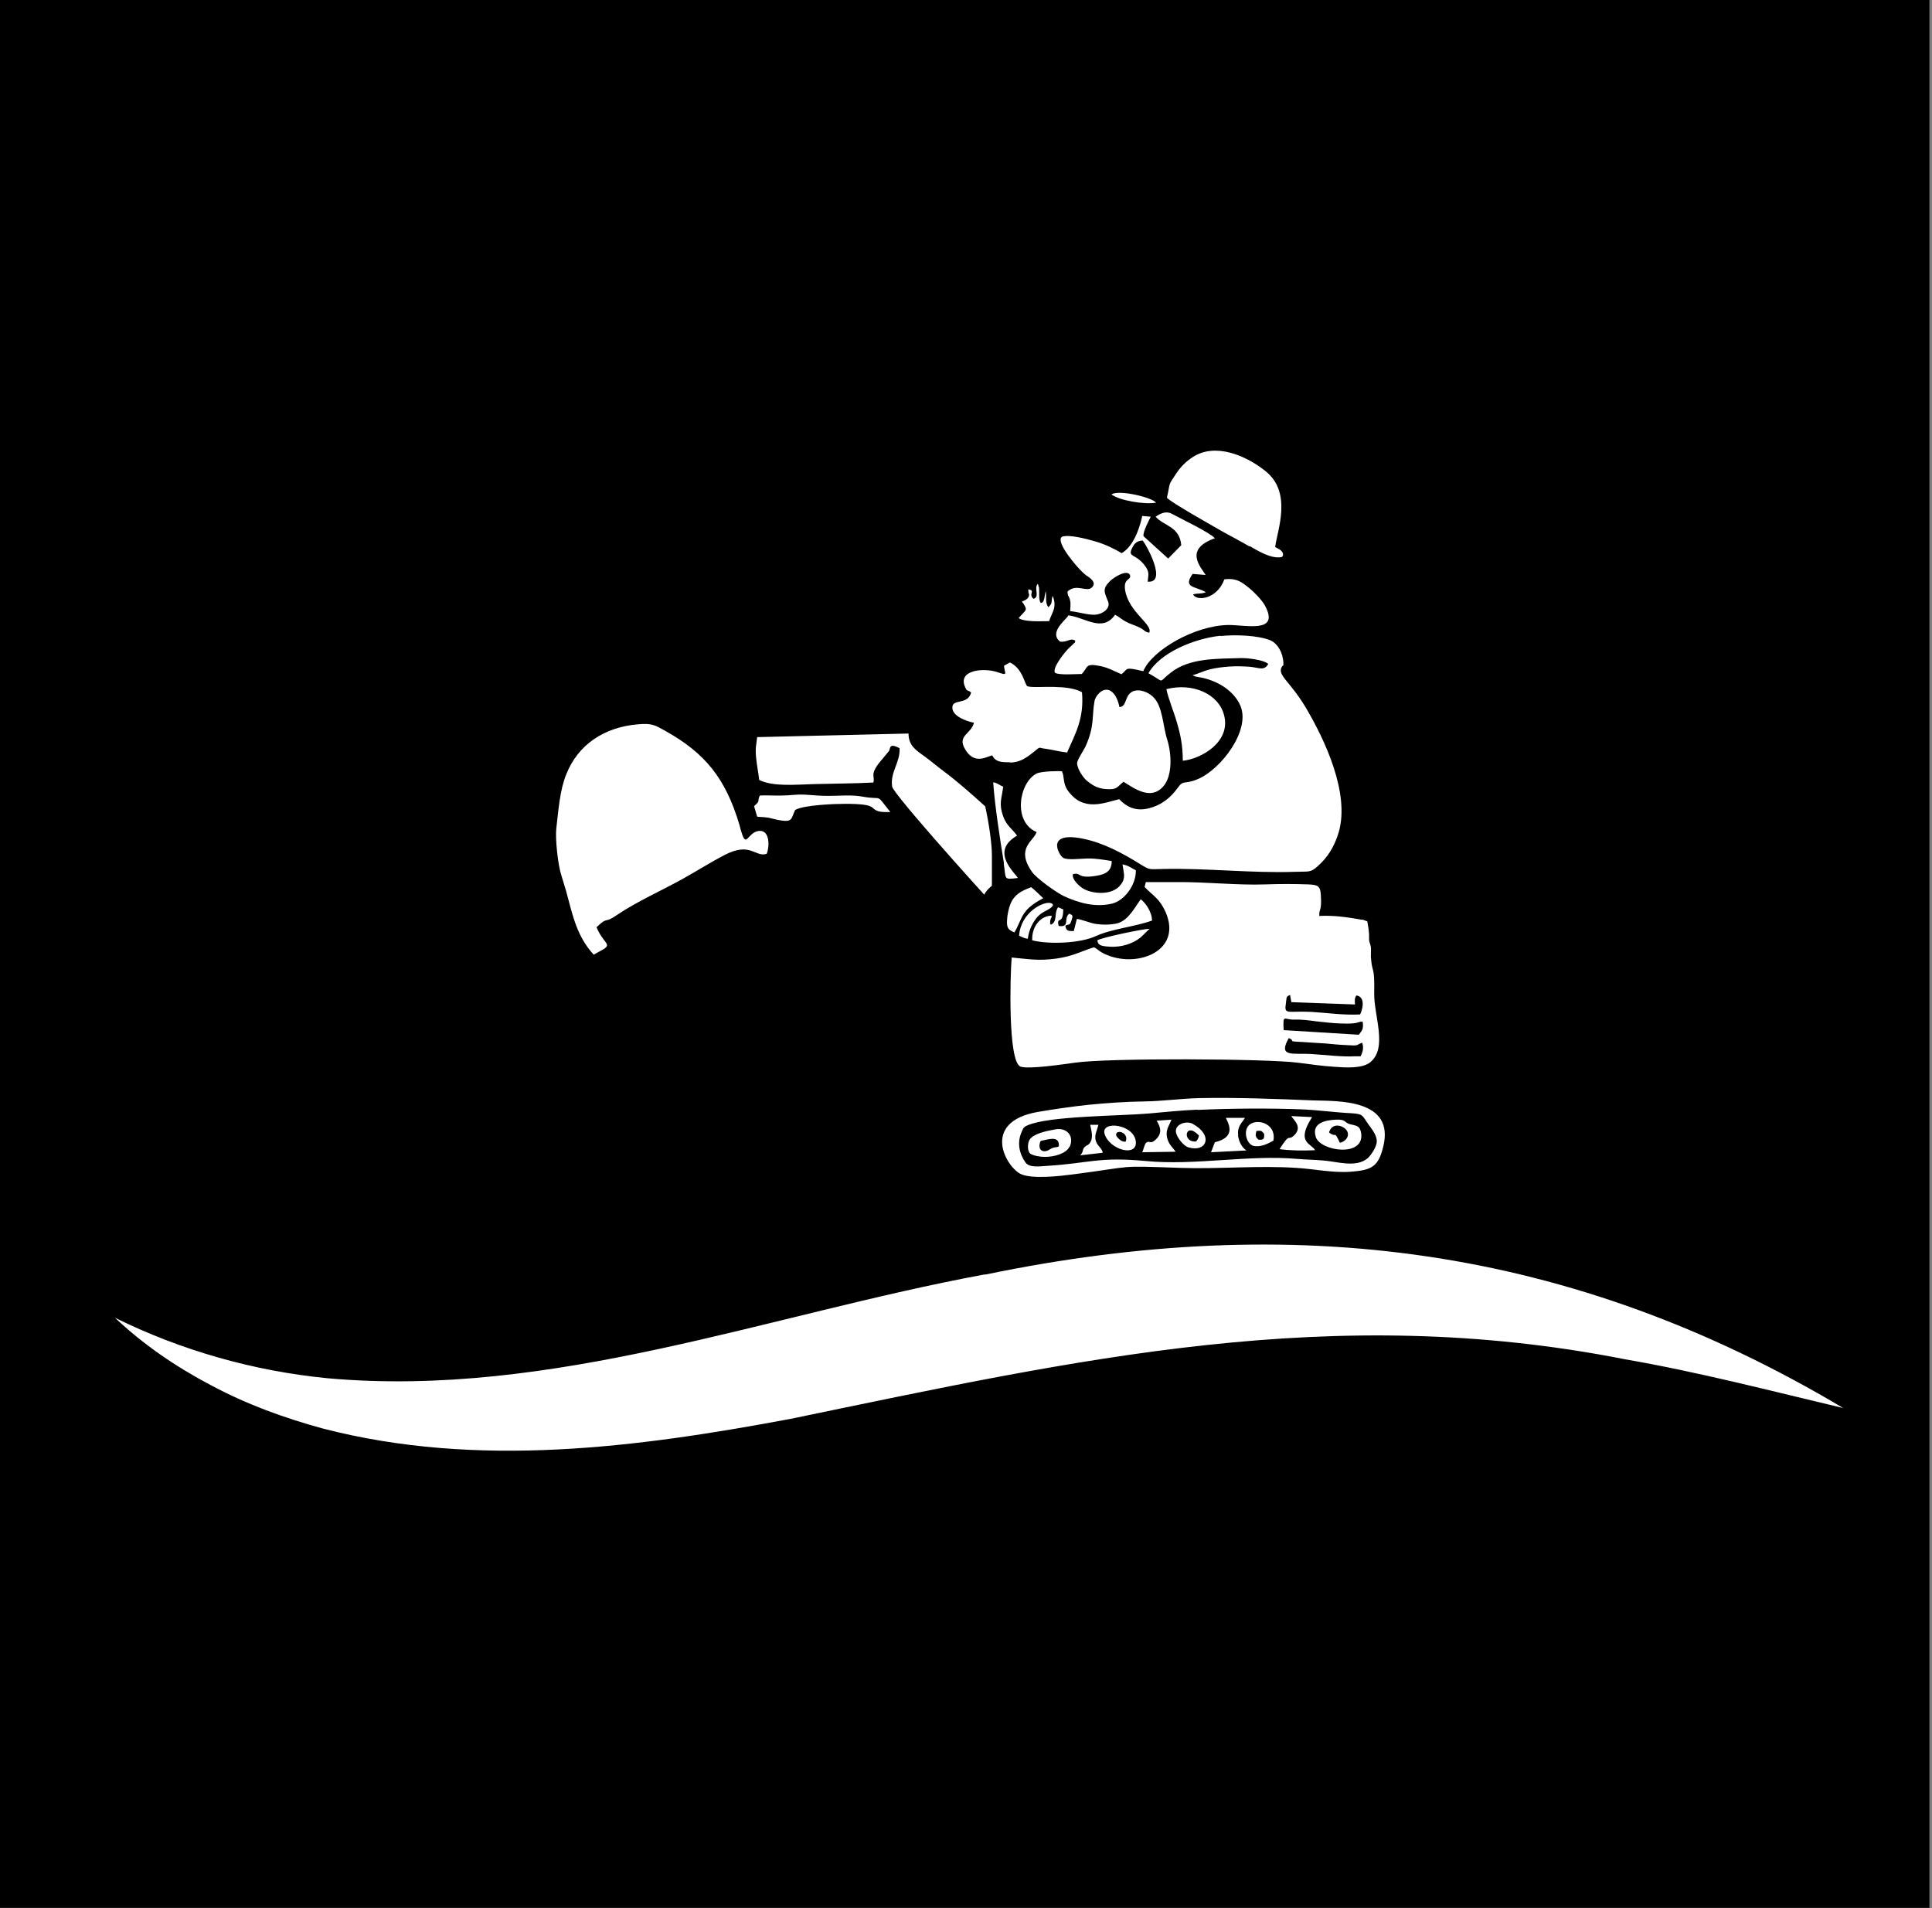 <?xml version="1.0" encoding="UTF-8"?>
<svg xmlns="http://www.w3.org/2000/svg" version="1.1" viewBox="0 0 753 743.7">
  <rect x="0" y="0" width="753" height="743.7" fill="#808080" stroke="none"/>
  <defs>
    <style>
      .cls-1 {
        fill: #fff;
      }
    </style>
  </defs>
  <!-- Generator: Adobe Illustrator 28.7.1, SVG Export Plug-In . SVG Version: 1.2.0 Build 142)  -->
  <g>
    <g id="Ebene_2">
      <g>
        <rect width="752" height="743.6"/>
        <g>
          <path d="M212.6,337.3c.3,3,1.5,7,1.3,9.6l2.5,6.2c2.9,2.7,5.4,16.2,10.7,22.1,3.5,4,3.5,5.3,8.4,2.2,3.5-2.1,6.3-3.5,9.5-5.8-1.2-2.2-2.7-3.5-3.9-5.4-.4-.7-.8-1.5-1.2-2.5,1.1-1.4,4.8-3.5,9-5.8,5.6-3,12-6.2,14.6-8,6.9-4.9,16.7-9.5,24.7-13.2,2.8,1.3,2,1.9,5.7,2.3,6.2.7,11.6-5.6,11-13.8,3.8-.1,5.7,2.3,8.7,2,9.8-1.2,27.5-.5,28.7-.7.6-1.2.2-1.2.6-2.6,2.1-.3,5.6,0,7.7.3,4.7.4,3.3-.5,6.6,3.2,3.6,4,7.1,7.6,10.6,11.6,4.4,4.9,8.7,10,12.9,15-1.6,3.5-2.8,8.6,2.3,13.9,3.5,3.6,3.4-1,3.9,12.7,0,2.5,1.2,15.3-.8,16.1l.2,7c3.7,1.2,0,11.3,2.6,16.5,1.8,3.5,8.5,4.5,13.4,3.5,2.5-.5,4.6-1.4,7-1.8l15.8-1.8c1.7-.1,5.6-.6,7.2-.3l.6.2c.5,1.4.1,2.7-.2,4.1-1.5.7-4,.7-5.7.9-1.8.1-3.6.2-5.4.3-3.9.2-7.7.4-11.6.9-9.5,1.3-19.7,5.9-22.2,14.4-2,6.9,1.2,14.1,4.7,19.3,2.7,4,5.9,3.5,7.7,4.2h7.8c1.5-.5,14.7-2.1,17.6-2.5,5.9-.9,12.2-1.7,18.4-1.8,9.9-.2,20,.9,29.9.4,4-.2,5.6-.1,9.5.1,6.5.4,13.1-1,19.5,0,7,1,6.5,3,18.2,1.7,2.9-.3,5.7-.8,8.7-1.2,4.1-.6,4.9-.8,7.2-3.1,3.8-3.7,5.1-6.9,7.7-12.5v-4.2c-.8-1.7-.7-3.5-1.8-5.6-3.1-6-11-10.9-18.1-10.5-2.4.1-4.4-.6-6.8-.7-4.7-.1-9.4-.2-14.2-.2l.8-4.3c13-2,36.7,16.6,37.5-12.8.3-11,.6-4.3-1.1-13.5-.8-4.2-1-8.7-1.3-13.1-.3-4.6-.5-9.1-1.1-13.6-.5-3.2-2.7-9.5-2.5-11.7-4.1-.3-8.8-.7-12.6-2,0-7.9.4-7.3-3.9-11.4,14.8-13.7,12.7-25.2,6.1-41.8-3.3-8.3-15.4-29.4-21.6-36.9,2-1,3.5-1.5,4.3-3.4,2.6-6.2-8-9.3-9-13.1-1-3.6-5.1-22.3-4.8-25,4.6,0,7.5,2.8,11.1,0,.6-3.1-2.2-6.7-2.3-8.3-.2-2.3,13.2-20.1-13.2-35.5l-11.5-5.3c-1.3-.4-2.9-.5-4-.9h-5.3c-1.8.9-5.5,1.5-7.9,2.5-6.9,3-12.1,8.7-15.1,15.8-5.1-1.5-6.6-2-12.5-1.3-2.6.3-10.2.8-11.7,2.2.5,1.7,5.7,4.5,7.6,5.6,1.3.8,2.9,1.5,4.5,2.3,1.4.6,3.4,1.2,4.5,1.9-.5,3.4-1.9,7.2-3.8,9-2,0-5-2.4-6.9-3.5-11.7-6.4-31.8-9.9-25.5,2.1,1.5,3,7.3,9,9.6,11.1,1.9,1.7,3.8,3,5.6,4.7,0,0-.2.1-.3.2l-1,.4c-.3,0-1.1.2-1.4.2-4.6.6-3.6,1.4-5.9,2.5-1.4-1.3-4.9-3.1-6.8-4.2-2.9-1.7-4.3-3.6-7.5-1.4l1.4,5.4c-3.5,1.1-1.6,1.9-1.4,3.5-4.4,4-1.9,3.9-.6,7-2.3,2.5-5,1.9-5.2,6.3,5.3,2.7,6.4,2.4,13.3,3.1-.4,2.4-2.6,4.8,4.6,7.1l-2.6,3.7c-3.7-1.1-6.6-5.9-11.4-4-3.1,1.3-2.2,2.5-3.8,4.2-1.4,1.4-3.9.1-5.9-.4-6.3-1.5-16-1.7-15.6,6.8,0,1.9,1.8,3.7,2.7,5.6,0,0-.2.2-.2.2,0,0-.2.2-.2.2,0,0-.2.1-.2.2-2.1,1.8-4.8,3.2-4.5,6.8.4,4.1,3.6,5,5.3,7.3-2.2,4.8-2.4,6.7.8,11.2,2.2,3,4,5.3,9,6.1.6,1.7,1.2,4,1.9,6.7-4.3-3.8-8.5-7.6-13.2-12.2-13.3-13-6.2-8.7-8-15.1-5.9-1.7-39.4-.8-47.5-.4-3.6.2-22.7.7-24,3.4-1.9,3.7,1.8,19.7-.3,23.7,0,0-.2-.2-.3-.2,0,0-.2-.1-.2-.2,0,0-.2-.2-.2-.2,0,0-.1-.2-.2-.3-.1-.2-.6-1-.7-1.2-5.6-10.3-13-19-23-25.1-4.1-2.5-10-4.3-16.3-4.1-7.5.1-13.1,1.1-18.7,5.3-5.8,4.3-9.9,7.1-12.4,12.8-1.2,2.6-2.3,4.7-3.4,7.7-1.8,4.7-3.1,11.6-2.7,16.9.5,6.1.3,12,.9,18.1ZM393.9,352.4c1.5-3.7,4.1-5.2,8.1-6.6,1,.6,3.7,3.3,4.7,4.3-9.1,4.7-8,8.1-11.3,13.4-2.3-1-3-1.7-2.8-4.8.1-2.1.6-4.4,1.3-6.2ZM412.7,360.8c4.8.7,1.8-3.2,4.2-4.8,1.3.7,1.4.6.8,2.7-.7,2.1-.8,1.2-2.4,2,.4,2.1,1,2.2,3.3,2.1l1.2-4.7c1.1-.1,5.2,1.6,7.3,1.9,2.6.4,5.8.5,8.4-.2,4.4-1.1,6.9-6.3,9.2-9.4,1.9,1.4,4.3,5.1,4.4,8.3-6.7,2.3-15.8,3.1-22,6.1-5.8,2.7-18.1,3.3-24.7,1.6-.2-5.6,3.4-9.7,7.6-9.6,0,1.4-.2.6-.5,1.7,0,.4-.1.4-.1.9,0,1-.2.2.3.9,2.7-1.2,1-4.3,2.8-6.8l2.1.9c-.1,6.4-2.7,2.1-1.8,6.3ZM448,362c-.7.5-2.3,2.4-3.7,3.5-3.1,2.5-7.5,3.7-11.7,3.5-3.8-.2-4.8-.6-5.1-2.5,1.6-1.1,17.9-4.6,20.4-4.5ZM407.8,354.8c-1.6.7-2.6,1.4-3.5,2.5-1.7,1.9-3.3,4.9-3.7,8.5-1.5-.2-2.3-.7-3.4-1.2.6-9.1,9.6-13.6,12.4-12.7,2.2.7-.5,2.3-1.8,2.9ZM512,428.9c9.2.3,31.8-.7,27.1,18.1-1.9,7.7-4.4,9.1-12.8,9.7-6.9.5-14.1-1.1-21-1.5-15-1-30.1.5-45.1,0-25.7-.9-17.1-.7-41.8,2.5-5.3.7-15.8,1.9-20.3,0-5.8-2.4-16.2-20.3,6.3-24.3,6.5-1.1,13.3-2.1,19.9-2.8,7.1-.7,14.3-1.2,21.5-1.3,7.3-.1,14.1-1.1,21.5-1.3,14.5-.3,30.1.3,44.6.9ZM531,358.4l1.9.7c.5,2.8.8,4.6.7,6.8,0,1.5.5,1.9.7,3.2.1,1.2,0,2.6,0,3.9.5,6.8,1.5,3.1,1.3,13.9-.2,8.9,5.3,21.3-1.4,27-3.1,2.7-9.8,2.2-14,1.9-4.9-.3-9.6-1-14.3-1.6-12.3-1.6-74.4-1.9-87,0-3.7.5-18.2,2.7-21.2,1.5-4.9-2-4-35.5-3.4-42.5,6.8.6,10.2,1.4,17.5.4,6.4-.9,9.5-2.8,14.6-4.4,1,.5,1.7,1.2,2.8,1.9,12.1,7,32.1.4,25.1-15.6-2.3-5.2-4.8-6.3-7.8-9.4,0,0-.2,0-.2-.2,0-.1-.1-.2-.2-.2l.5-1.9h12c11.4-.1,23.8,1.3,34.6.9,5.9-.2,10.9-.2,16.7,0,3.5.2,4.7.4,4.9,4.1.4,6.9-.7,4.8-.6,8.2,5.7-.3,11.1.5,16.7,1.5ZM499.6,255.5c.1.5.4,1.9.4,2.4,0,2.1,0,.7-.6,1.8-2,3.3,3,5.3,9.4,16,7.5,12.6,17.1,33.3,12.8,48.4-1.7,6.1-4.7,10.2-8.2,13.3-2.9,2.6-3.2,2-8.7,2.2-17.1.5-34.5-1.5-51.8-1.1-5.5.1-4.8.5-8.9-2-6.6-4-14.1-8.1-22.1-9.8-14.7-3-9.5,6.2-7.8,7.4,1.6,1.2,7.3.3,9.7.3,3.6,0,6,.6,9.3,1,0,3.8-2.3,5.1-5.7,5.7-8,1.4-5.9-1.4-9.4-.6-.5,1.9,2.3,4.6,3.9,5.6,3.2,2,11.4,3.1,14.8-1.6,1.9-2.6,1-4.6.6-7.8,2.8.7,3.3,1.4,5.2,2.3.1,6-4.6,11.9-9.3,13-6.8,1.6-13.1-.4-18.5-2.8-2.8-1.3-10.9-7.1-12.7-9.6-6.5-9.3.8-12,1.8-15.5-9.3-4-6.7-19.3,0-22.8,2.1-1.1,9.1-1,9.9-.9,1.1,1.9.3,4.6,2.2,7.4,6.1,8.9,14.6,4.8,20.1,3.5,2.4,2.5,5.9,4.9,11.3,3.6,5.4-1.3,8.8-4.3,11.5-8,2.5-3.4,2.6-1.1,8-3.5,8.9-3.9,20.4-18.8,16.5-28.4-1.4-3.5-4.6-6.4-7.4-8.1-2.5-1.5-5.5-2.6-8.4-3.1-.5,0-1.2-.2-1.7-.3l-1.2-.5c2.1-.6,4.3-1.7,6.7-2.3,2.4-.6,5-.9,7.5-1.1,2.8-.2,5.6-.1,8.3.1,3.6.3,5.3,1.6,7-1.1-1.6-1.6-7.9-2.4-11-2.3-9,.4-19.6,0-26.9,5.6-5.5,4.3-1.9,4-8.8.3,4.6-8.2,17.9-13.5,28-14.6,5.6-.6,14.5-.3,19.4,1.7,2.2.9,3.9,3.4,4.6,6.1ZM455,288.2c1.7,5.7,2,14.2-1.5,18.3-4.9,5.6-11.4.8-15.5-1.8-2.5,1.9-2.3,3.2-7.4,2.8-3.2-.3-5.3-1.9-7-3.3-1.1-.9-3.5-4.2-3.7-6.6,0-1.3,2.5-4.8,3.3-6.7,3.6-8,2.4-11.7,3.5-17.7.3-1.8,3-5.3,5.9-4.1,3,1.3,3.7,6.4,3.8,6.5,2.9-.1,1.9-4.4,5-6,2.8-1.4,6.4.3,8.1,1.9,3.9,3.6,3.8,10.8,5.6,16.7ZM454.6,268.6c10.2-2.6,20.4,1.8,22.5,10.2,2.7,10.5-9.1,17-16,17.7,0-5.5-.9-9.9-2.3-14.9-1.2-4-3.3-9.1-4.1-13ZM458.4,184.4c1.8-2.7,3.7-4.6,6.4-6.4,8.9-5.7,20.8-.6,28.4,5.4,10.6,8.5,4.6,23.2,3.8,29.6.7.4,1.7.8,2.2,1.3,1.7,1.6.4,2.6.4,2.6-4.2.9-9.7-2.6-12.6-4.3-3.8-2.2-7.3-4-11-6.1-3.6-2.1-19.2-10.8-21.2-12.9,1.5-6.4.2-4.3,3.6-9.4ZM433.2,192.6c2.7-1.9,15.4,1.1,17.4,3.2-4.4.8-14.6-.9-17.4-3.2ZM416,239.8c6.7.6,13.6,7,18.6-.2,2.3,1.2,2.9,2.4,6.7,3.8,5.6,2,4,2.7,6.6,3.2,1.6-3.2-8.1-8-9.4-16.7-.7-4.8,2.6-3.6,1.9-5.8-1.2-2.3-6.2.9-7.7,2.3-3.1,3.1-2.4,4.2-.8,8.1,1,2.7-2.2,4.9-5.1,5.1-3,.1-6.5-1.1-9.7-1.4,0-1.3.3-2.6,0-4-.4-2.1-1.1-1.7-1-3.7,3.5-3.1,7.2.3,9.3-1.4,2.7-2.2-1.6-4.5-2-4.8-.6-.5-1-.8-1.5-1.3-1.5-1.3-10.8-11.7-8-13.8,2.8-1,9.8.9,12.9,1.8,3.9,1.1,7.5,2.9,10.4,4.6,4-2.4,6.6-8.1,8-14.5l3.3.3c-.3.7-3.2,5.9-2.8,7.6l9.6,8.7,5.1-5.2c-.7-7.4-6.7-7.4-10-11.1,2.2-1.5,4.3-2.3,6.4-1.1,3.9,2.1,14.8,7.3,16.7,9.5-12.2,4.3-5.5,11.2-3.6,14.3l-5.1-.4c-3.8,5.5.9,4.7,5.2,7.1-1.7.8-3.4.3-5,.9,1.3,2.7,9.3,2,12.2-5.9,5-.6,7,1.3,9.8,3.5,1.7,1.4,4.8,4.5,6,6.7,5.9,10.9-7.1,7.6-14.1,7.6-13.2.1-30,9.9-33.3,18-7.7-1.8-5.8-.9-8.5,1.2-2.9-1.2-4.9-2.5-8.3-3.2-6-1.2-4.6.4-7.2,3.1-2.5,0-8.4.5-10.3-.4-1.6-1.5,3.6-8.1,5.5-9.9.6-.5.8-.7,1.4-1.3.9-1,.6-.1.9-1.4-2-1.2-3,.7-5.9.4-4.3-3.3,1.4-7.9,3.2-10.1ZM397,240.8c2.9-3.3,3.6-2.9,1.9-5.6-.6-.9,0,.2-.6-.9,1.1-.2,2.2-.8,2.6-1.8.5-1.2,0-.7-.1-2.5,0,0,0-.1,0-.2s0-.2,0-.2c3,.5-.2,1.9,2,3.7,2.6-.8,0-3.9,1.6-5.8.4.6.1,0,.4,1,.1.4.1.7.2,1.1.1,1.5-.1,4,.6,5.3,1.8,0,1.4-3,2-4.6.3,2.6-.3,4.5,1,6.3,1.9-2,.8-1.9,1.7-4.5,1.8,4.6-.3,6.3-1.4,9.8-3.2,0-9.5.3-11.9-1.2ZM376.3,292.1c-3.3-5.5,2.3-6,3.4-10.4-3.5-.7-8.1-2.5-8.4-5.6-.4-4.2,6-1,7.3-6.2-1.5-1.2-1.5-.3-2.3-2-3-6.7,7-7.7,12.3-6,4.5,1.5,3.2.9,2.8-2.4l2.3-1.3c5.2,2.4,5.8,9,6.9,9.3l1.1.2c3.3.4,14.6-1,20.1,2.1.9,10.1-2.5,16.1-5.8,23.5-2.9-.3-5.5-1.1-8.7-1.5-2.5-.3-1.6-.9-3.6.7-3.3,2.6-5.9,4.7-9.9,4.7-3.7,0-5.6-.1-7-2.7-2.1.5-6.9,3.8-10.5-2.3ZM387,304.8c2.1.4,2.3,1.1,3.9,1.7-.7,4.9-1.9,6.5,0,11.6,1.3,3.7,3.8,5.2,5.4,7.5l-.8.5c0,0-.2.1-.3.2-9,6.1.6,14.1,1.4,15.8-5.7.8-4.5.7-5.5-5.7-1.4-9.3-3.6-22.7-4.2-31.7ZM295.1,287.2l59-1.4c0,4.7,3,6.5,6.1,8.8,2.7,2,5.4,4.2,8,6.2,4.8,3.6,10.3,8.4,15.8,13.4,1.5,7,2.6,14.6,2.5,19.2v11.7c-1.1,1.1-2.1,1.9-2.9,3.5-3.6-4-7.5-8.3-11.4-12.7-11-12.4-21.8-24.9-24.1-28.6,0,0,0,0,0,0-.1-.2-.2-.4-.3-.6,0-.2-.1-.3-.1-.4-.8-5.4,3.3-9.5,2.9-14.8-4-2.1-3.5,0-4.1,1.1l-3.9,4.7c-3.6,4.7-1.5,5.1-2.2,7.6-7.6.4-15.3.4-22.9.6-7.5.2-16,1.1-21.6-1.6-.4-2.9-1-5.7-1.2-8.7-.4-3.9.2-5.1.4-8.1ZM296.1,310c2.7-.2,6.9.3,13.5-.3,4.6-.4,7,.5,13.3.4,4.6,0,9.1-.4,13.3.3,8.4,1.5,4.7-1.6,10.8,6-1.6,0-3.2,0-4.6-.3-3.4-1-.2-2.8-12.9-2.9-3.9,0-16.3.4-19.6,2.4-1.7,3.7-.9,4.9-6.6,3.9-1.4-.2-2.8-.7-4.2-1-1.3-.3-2.9-.2-4.1-.4l-1.2-4.1c2.8-2.3,1.1-1.7,2.2-4.1ZM216.9,323.2c.9-7.7,1.4-15.1,3.9-21.3,4.6-11.5,14.8-18.4,28-19.5,5.3-.4,6.7.4,10.3,2.4,15.9,8.8,23.8,18.7,29.2,36.8.3,1.2.6,2.4,1,3.5,1.7,5.3,2.3-.4,6.3-1.1,4.8-.8,4.4,6.5,3.3,8.9-4.6,1.4-6.2-4.8-16.3.4-5.4,2.8-11.3,6.5-16.5,9.4-8.1,4.5-17.8,8.8-25.5,14-5.3,3.6-3.3.2-8,4.8,2.6,6.1,5.8,6.3,3,8.4l-4.1,2.3c-6.5-7-8.1-14.9-10.6-24.2-.6-2.3-1.2-4.5-2-6.6-1.4-4.1-2.4-14.3-2-18.1ZM412.8,446.7c-.9.4-1.2.2-2.4.6-.9.3-1.4.9-2.1,1.1-2,.7-3.5-.4-3-2.6.3-1.6.4-1.2,1.8-1.5,3.1-.7,6-1.3,5.8,2.4ZM530.9,406.4c.6,1.9.2,3.5-.6,5.2h-2.3c-4.9.5-12.1-.4-17.1-.7-7-.5-12.9,1.4-8.6-6.2,2.5,1.1-.1,1.2,3,1.4l11.3.7c2.4.2,4.9.4,7.4.6,6.3.3,4.1,0,6.9-.9ZM531,398.2c.4,2.9-.2,3.4-1.5,5.1l-29.3-1.8c-.3-6.5,0-4,4-4.1,3.1,0,5.8.3,8.9.7,3,.3,6.1.7,9.1.8,7.7.3,6.5-.7,8.7-.7ZM467.3,442.6c-.4,1.3-.5,1.4-1.1,2.3-5.7.5-4.3-8.1,1.1-2.3ZM447.7,434c-11.5,1-38.7.9-47.2,4.6-1.6.7-1.7,1.1-2.4,2.8-1.7,3.9-.9,8.2,1.6,11.7,1.5,2.1,5.4,1.5,8.5,1.3,16.3-1,19.9-3.6,38.2-1.9,19.2,1.9,40.1-2.5,59.3-.8,3.5.3,6.5.3,9.9.6,5.6.4,12.9,3,17.5-.9,1.1-1,3.6-4.4,3.5-6.7,0-2.5-2.4-5.2-3.5-6.8-2.2-3.1-1.7-3.7-6.3-4-6.4-.3-12.5-1.2-19.1-1.5-12.9-.5-28-.4-40.9.2-6.4.3-12.6.9-19,1.5ZM416.8,447c-1.3,2.6-5.9,4-9.9,3.9-1.5,0-4.4-.5-5.4-1.3-1.1-.9-1.1-4-.2-5.4,1.4-2.3,6.5-3.4,9.9-4,4.7-.9,7.6,2.7,5.7,6.8ZM421,450.2c1.6-1.6.5-2.4,2.2-3.6.8-.5.6,0,1.4-1,1.7-1.9.8-4.8.3-7.2h3.2c-.5,2.1-1.7,3.9-1,6.2.7,2.2,2.3,2.7,2.7,4.6l-8.8,1ZM430.5,441.8c-1.5-5.3,11.7-3.8,12.2,3.2.4,6-10.4,3-12.2-3.2ZM445.2,449.1c.4-.9.8-3.2,1.5-3.7,1.5-1.2,1.6.8,3.6-1.1,2.6-2.4,2.3-4.6.5-7.5l5.9-.4c-.8,2.3-2.3,3.8-1.8,6.8.5,3,2.3,4.1,3.4,5.8l-13,.2ZM520.7,436.4c4.1-.2,3.1,1.2,5.6,1.8,2.4.6,3.7.5,4.2,3.4,1.5,9.6-15.9,7.2-17.7,1.5-1.6-5.2,3.5-6.4,7.9-6.6ZM504.6,442.4c3.4-3.3-.5-6-1.2-7.4l8.1.4c-6.7,10.2-.1,10.2,1.2,13-4.8.2-9.3.1-13.9-.4,4.4-7,3.1-2.9,5.8-5.5ZM486.1,439.5c2.1-4.2,11.6-2.3,10.2,5.1-1.9,1-4.9,2.7-7.8,2-2.1-.5-3.8-4.4-2.4-7.1ZM473.5,445.2c8.9-2.1,4.9-7.8,4.3-9.4h7.4c-1.1,1.9-3.1,3.2-2.6,6.8.4,2.7,1.6,4.8,3.3,5.9l-13.8.7,1.5-3.9ZM463.2,447.2c-1.8-.5-4.6-3.8-4.9-6.1-.3-2.9,4-4.4,6.5-3.1,8.2,4.4,5.6,11.3-1.6,9.2ZM438.7,444.9c-1.3,0-1.9-.5-2.7-1.2-.6-.6-1.7-1.8-.3-2.6,1-.5,4.1.8,2.9,3.7ZM518,441.4c.7-2.7,3.5-3.5,6-1.7,2.6,1.9,1.2,5.1-1.8,5.7-2.3-5.2-1.1-1.6-4.2-4ZM490.5,444.2c-1.2-1.2-1.3-1.6-.8-3.4,2.1-.2,2,0,3,1.1,0,1.9-.2,2.5-2.2,2.3ZM447.3,226.7c.2-2.3.8-3.4-.7-5.7-3.8-5.7-7.5-3.5-5.2-7.7.8-1.5,1.9-2.5,4-2.6,1.6,2.2,9.6,16.7,1.9,16ZM528,391.5c0-1.8-.3-2.1.5-3.6,3.6.4,2.6,5.2,1.5,7.4-6.8.3-12.2-.6-18.9-1-9.5-.5-10.7,1.4-10-3.5.3-2.1,0-2.5,1.6-3.1l.5,2.8,24.7.9ZM719.8,546.4c-49.8-30.4-104.8-52.8-162.6-61.7-57.8-9.3-117.1-4.4-174.3,6.7-110.6,21-228.1,72.2-336.9,19.8-1-.5-2.2-.3-3,.5-1,1-1,2.7,0,3.7,11,11.3,24,20.7,38.1,28.5,13.9,7.9,29,13.7,44.3,18.2,89,24.3,181.3-1.6,267.7-17.9,79.7-16.2,157.6-22.6,238.4-9.4,29,4.3,56.4,10.6,85.5,16.3,1.3.4,2.8.3,3.6-1.1.7-1.2.3-2.8-.9-3.6ZM633.4,529.8c-114.1-22.4-213,0-325.2,23.2-59.8,11.2-122,19.4-182.3,3.8-15.1-4.1-29.9-9.5-43.7-16.9-13.7-7.2-26.4-15.9-37.4-26.3,26,12.8,54.2,20.7,83,23.6,87.4,7.8,171.3-24.8,256.1-40.5,120.2-24.9,228.4-11.3,334.5,52-28.8-6.8-56.2-13.9-85-19Z"/>
          <path class="cls-1" d="M299.1,318.6c1.3.3,2.8.7,4.2,1,5.7,1,4.9-.2,6.6-3.9,3.4-2,15.8-2.4,19.6-2.4,12.7,0,9.4,1.9,12.9,2.9,1.4.4,3,.3,4.6.3-6.1-7.6-2.4-4.5-10.8-6-4.3-.8-8.7-.3-13.3-.3-6.3,0-8.7-.8-13.3-.4-6.7.6-10.8,0-13.5.3-1.1,2.4.5,1.8-2.2,4.1l1.2,4.1c1.2.2,2.8.1,4.1.4ZM220.8,347.9c2.5,9.3,4.1,17.1,10.6,24.2l4.1-2.3c2.8-2-.4-2.2-3-8.4,4.7-4.5,2.7-1.1,8-4.8,7.7-5.2,17.4-9.5,25.5-14,5.2-2.9,11.1-6.6,16.5-9.4,10.1-5.2,11.7,1,16.3-.4,1.1-2.4,1.5-9.7-3.3-8.9-4,.7-4.6,6.4-6.3,1.1-.4-1.1-.7-2.3-1-3.5-5.4-18.1-13.3-28-29.2-36.8-3.6-2-4.9-2.9-10.3-2.4-13.2,1.1-23.4,7.9-28,19.5-2.5,6.2-3,13.6-3.9,21.3-.4,3.7.6,13.9,2,18.1.7,2.2,1.3,4.4,2,6.6ZM295.9,304c5.5,2.7,14.1,1.8,21.6,1.6,7.6-.2,15.3-.2,22.9-.6.7-2.5-1.4-2.9,2.2-7.6l3.9-4.7c.6-1.2,0-3.2,4.1-1.1.4,5.3-3.7,9.4-2.9,14.8,0,0,0,.2.1.4,0,.2.2.3.3.6,0,0,0,0,0,0,2.3,3.7,12.8,15.9,24.1,28.6,3.9,4.4,7.8,8.7,11.4,12.7.8-1.6,1.8-2.4,3-3.5v-11.7c0-4.6-1.1-12.3-2.6-19.2-5.5-5-11-9.8-15.8-13.4-2.7-2-5.4-4.3-8-6.2-3.2-2.3-6.1-4.1-6.1-8.8l-59,1.4c-.3,3-.8,4.1-.4,8.1.3,3,.9,5.8,1.2,8.7ZM512,428.9c9.2.3,31.8-.7,27.1,18.1-1.9,7.7-4.4,9.1-12.8,9.7-6.9.5-14.1-1.1-21-1.5-15-1-30.1.5-45.1,0-25.7-.9-17.1-.7-41.8,2.5-5.3.7-15.8,1.9-20.3,0-5.8-2.4-16.2-20.3,6.3-24.3,6.5-1.1,13.3-2.1,19.9-2.8,7.1-.7,14.3-1.2,21.5-1.3,7.3-.1,14.1-1.1,21.5-1.3,14.5-.3,30.1.3,44.6.9ZM466.7,432.5c-6.4.3-12.6.9-19,1.5-11.5,1-38.7.9-47.2,4.6-1.6.7-1.7,1.1-2.4,2.8-1.7,3.9-.9,8.2,1.6,11.7,1.5,2.1,5.4,1.5,8.5,1.3,16.3-1,19.9-3.6,38.2-1.9,19.2,1.9,40.1-2.5,59.3-.8,3.5.3,6.5.3,9.9.6,5.6.4,12.9,3,17.5-.9,1.1-1,3.6-4.4,3.5-6.7,0-2.5-2.4-5.2-3.5-6.8-2.2-3.1-1.7-3.7-6.3-4-6.4-.3-12.5-1.2-19.1-1.5-12.9-.5-28-.4-40.9.2ZM461.1,296.5c6.9-.7,18.7-7.2,16-17.7-2.1-8.4-12.3-12.8-22.5-10.2.8,3.9,3,9,4.1,13,1.5,5,2.3,9.4,2.3,14.9ZM441.3,269.6c-3.1,1.6-2,5.8-5,6,0,0-.8-5.1-3.8-6.5-2.9-1.3-5.6,2.3-5.9,4.1-1.1,6,.1,9.7-3.5,17.7-.9,1.9-3.4,5.4-3.3,6.7.2,2.4,2.5,5.6,3.7,6.6,1.7,1.4,3.8,3,7,3.3,5.1.5,4.8-.8,7.4-2.8,4.2,2.6,10.6,7.4,15.5,1.8,3.6-4.1,3.3-12.6,1.5-18.3-1.8-5.8-1.7-13.1-5.6-16.7-1.7-1.6-5.2-3.3-8.1-1.9ZM531,358.4l1.9.7c.5,2.8.8,4.6.7,6.8,0,1.5.5,1.9.7,3.2.1,1.2,0,2.6,0,3.9.5,6.8,1.5,3.1,1.3,13.9-.2,8.9,5.3,21.3-1.4,27-3.1,2.7-9.8,2.2-14,1.9-4.9-.3-9.6-1-14.3-1.6-12.3-1.6-74.4-1.9-87,0-3.7.5-18.2,2.7-21.2,1.5-4.9-2-4-35.5-3.4-42.5,6.8.6,10.2,1.4,17.5.4,6.4-.9,9.5-2.8,14.6-4.4,1,.5,1.7,1.2,2.8,1.9,12.1,7,32.1.4,25.1-15.6-2.3-5.2-4.8-6.3-7.8-9.4,0,0-.2,0-.2-.2,0-.1-.1-.2-.2-.2l.5-1.9h12c11.4-.1,23.8,1.3,34.6.9,5.9-.2,10.9-.2,16.7,0,3.5.2,4.7.4,4.9,4.1.4,6.9-.7,4.8-.6,8.2,5.7-.3,11.1.5,16.7,1.5ZM530.9,406.4c-2.8,1-.6,1.3-6.9.9-2.5-.1-5-.4-7.4-.6l-11.3-.7c-3.1-.2-.4-.3-3-1.4-4.3,7.6,1.5,5.8,8.6,6.2,5,.3,12.3,1.2,17.1.9h2.3c.9-1.8,1.3-3.4.6-5.3ZM531,398.2c-2.2,0-1,1-8.7.7-3.1-.1-6.1-.5-9.1-.8-3.1-.4-5.8-.8-8.9-.7-3.9.1-4.3-2.4-4,4.1l29.3,1.8c1.3-1.7,1.9-2.2,1.5-5.1ZM528,391.5l-24.7-.9-.5-2.8c-1.6.6-1.3,1-1.6,3.1-.8,4.9.5,3,10,3.5,6.6.4,12,1.3,18.9,1,1.1-2.2,2.1-7-1.5-7.4-.8,1.5-.5,1.8-.5,3.6ZM464.8,438c8.2,4.4,5.6,11.3-1.6,9.2-1.8-.5-4.6-3.8-4.9-6.1-.3-2.9,4-4.4,6.5-3.1ZM467.3,442.6c-5.4-5.8-6.8,2.8-1.1,2.3.6-.8.8-1,1.1-2.3ZM475.6,247.8c-10.1,1.1-23.4,6.5-28,14.6,6.9,3.7,3.3,3.9,8.8-.3,7.3-5.7,17.9-5.3,26.9-5.6,3-.1,9.4.7,11,2.3-1.6,2.7-3.3,1.5-7,1.1-2.7-.2-5.5-.3-8.3-.1-2.5.2-5.1.5-7.5,1.1-2.4.6-4.5,1.7-6.7,2.3l1.2.5c.5.1,1.2.2,1.7.3,3,.5,6,1.7,8.4,3.1,2.9,1.7,6,4.6,7.4,8.1,3.9,9.5-7.5,24.5-16.5,28.4-5.5,2.4-5.6.1-8,3.5-2.7,3.7-6.1,6.7-11.5,8-5.4,1.3-8.9-1.1-11.3-3.6-5.4,1.2-14,5.3-20.1-3.5-1.9-2.7-1.2-5.4-2.2-7.4-.8-.1-7.8-.1-9.9.9-6.8,3.5-9.4,18.8,0,22.8-1,3.5-8.3,6.2-1.8,15.5,1.7,2.5,9.8,8.3,12.7,9.6,5.4,2.4,11.7,4.4,18.5,2.8,4.7-1.1,9.4-7.1,9.3-13-1.9-.9-2.4-1.7-5.2-2.3.4,3.2,1.4,5.2-.6,7.8-3.4,4.7-11.6,3.6-14.8,1.6-1.6-1-4.5-3.7-3.9-5.6,3.5-.8,1.3,2,9.4.6,3.5-.6,5.7-1.9,5.7-5.7-3.3-.5-5.7-1-9.3-1-2.4,0-8.1.8-9.7-.3-1.7-1.2-6.9-10.4,7.8-7.4,8,1.6,15.5,5.7,22.1,9.8,4.1,2.5,3.4,2.1,8.9,2,17.2-.4,34.7,1.7,51.8,1.1,5.4-.2,5.8.4,8.7-2.2,3.5-3.1,6.4-7.2,8.2-13.3,4.3-15.1-5.3-35.7-12.8-48.4-6.4-10.7-11.3-12.7-9.4-16,.7-1.1.6.3.6-1.8,0-.5-.3-1.9-.4-2.4-.7-2.7-2.5-5.2-4.6-6.1-4.9-2-13.8-2.3-19.4-1.7ZM416,239.8c6.7.6,13.6,7,18.6-.2,2.3,1.2,2.9,2.4,6.7,3.8,5.6,2,4,2.7,6.6,3.2,1.6-3.2-8.1-8-9.4-16.7-.7-4.8,2.6-3.6,1.9-5.8-1.2-2.3-6.2.9-7.7,2.3-3.1,3.1-2.4,4.2-.8,8.1,1,2.7-2.2,4.9-5.1,5.1-3,.1-6.5-1.1-9.7-1.4,0-1.3.3-2.6,0-4-.4-2.1-1.1-1.7-1-3.7,3.5-3.1,7.2.3,9.3-1.4,2.7-2.2-1.6-4.5-2-4.8-.6-.5-1-.8-1.5-1.3-1.5-1.3-10.8-11.7-8-13.8,2.8-1,9.8.9,12.9,1.8,3.9,1.1,7.5,2.9,10.4,4.6,4-2.4,6.6-8.1,8-14.5l3.3.3c-.3.7-3.2,5.9-2.8,7.6l9.6,8.7,5.1-5.2c-.7-7.4-6.7-7.4-10-11.1,2.2-1.5,4.3-2.3,6.4-1.1,3.9,2.1,14.8,7.3,16.7,9.5-12.2,4.3-5.5,11.2-3.6,14.3l-5.1-.4c-3.8,5.5.9,4.7,5.2,7.1-1.7.8-3.4.3-5,.9,1.3,2.7,9.3,2,12.2-5.9,5-.6,7,1.3,9.8,3.5,1.7,1.4,4.8,4.5,6,6.7,5.9,10.9-7.1,7.6-14.1,7.6-13.2.1-30,9.9-33.3,18-7.7-1.8-5.8-.9-8.5,1.2-2.9-1.2-4.9-2.5-8.3-3.2-6-1.2-4.6.4-7.2,3.1-2.5,0-8.4.5-10.3-.4-1.6-1.5,3.6-8.1,5.5-9.9.6-.5.8-.7,1.4-1.3.9-1,.6-.1.9-1.4-2-1.2-3,.7-5.9.4-4.3-3.3,1.4-7.9,3.2-10.1ZM445.4,210.7c-2.1,0-3.2,1-4,2.6-2.3,4.3,1.4,2.1,5.2,7.7,1.5,2.3.9,3.3.7,5.7,7.7.7-.2-13.8-1.9-16ZM410.3,232.2c-.9,2.6.3,2.4-1.7,4.5-1.3-1.8-.7-3.7-1-6.3-.6,1.6-.3,4.6-2,4.6-.8-1.3-.5-3.8-.6-5.3,0-.4,0-.7-.2-1.1-.2-1,0-.4-.4-1-1.5,1.9,1,5-1.6,5.8-2.2-1.9,1-3.2-2-3.7,0,0,0,.1,0,.2s0,.2,0,.2c0,1.7.6,1.3.1,2.5-.4.9-1.5,1.5-2.6,1.8.6,1.1,0,0,.6.9,1.7,2.7,1,2.3-1.9,5.6,2.3,1.6,8.6,1.2,11.9,1.2,1.1-3.5,3.2-5.3,1.4-9.8ZM428.1,438.4h-3.2c.5,2.4,1.4,5.3-.3,7.3-.9,1-.7.4-1.4,1-1.7,1.2-.6,2-2.2,3.6l8.8-1c-.3-1.9-1.9-2.3-2.7-4.6-.7-2.3.5-4.1,1-6.3ZM450.6,195.9c-2-2.2-14.7-5.1-17.4-3.2,2.8,2.3,13,4.1,17.4,3.2ZM456.7,436.4l-5.9.4c1.8,2.9,2.1,5.1-.5,7.5-2.1,1.9-2.1,0-3.6,1.1-.6.5-1.1,2.9-1.5,3.7l13-.2c-1.1-1.7-2.8-2.8-3.4-5.8-.5-3,1-4.5,1.8-6.8ZM442.7,445.1c.4,6-10.4,3-12.2-3.2-1.5-5.3,11.7-3.8,12.2,3.2ZM435.7,441.2c-1.4.8-.4,2,.3,2.6.7.7,1.4,1.2,2.7,1.2,1.2-2.9-2-4.3-2.9-3.7ZM393.7,297.2c4,0,6.6-2,9.9-4.7,2-1.6,1.1-1,3.6-.7,3.1.4,5.8,1.2,8.7,1.5,3.3-7.5,6.7-13.4,5.8-23.5-5.4-3.1-16.8-1.7-20.1-2.1l-1.1-.2c-1.1-.3-1.7-6.9-6.9-9.3l-2.3,1.3c.4,3.4,1.7,3.9-2.8,2.4-5.4-1.7-15.4-.7-12.3,6,.8,1.8.8.8,2.3,2-1.3,5.2-7.7,2.1-7.3,6.2.3,3,5,4.9,8.4,5.6-1.1,4.5-6.7,4.9-3.4,10.4,3.6,6.1,8.4,2.8,10.5,2.3,1.4,2.6,3.3,2.7,7,2.7ZM432.7,369c4.2.2,8.5-1,11.7-3.5,1.3-1.1,3-3,3.7-3.5-2.5,0-18.7,3.4-20.4,4.5.2,1.9,1.3,2.3,5.1,2.5ZM416.8,447c-1.3,2.6-5.9,4-9.9,3.9-1.5,0-4.4-.5-5.4-1.3-1.1-.9-1.1-4-.2-5.4,1.4-2.3,6.5-3.4,9.9-4,4.7-.9,7.6,2.7,5.7,6.8ZM407,444.4c-1.4.3-1.5,0-1.8,1.5-.4,2.2,1,3.3,3,2.6.7-.3,1.3-.8,2.1-1.1,1.2-.4,1.5-.1,2.4-.6.2-3.7-2.7-3.1-5.8-2.4ZM409.6,352c-2.8-.9-11.8,3.6-12.4,12.7,1.1.5,1.9,1,3.4,1.2.4-3.6,2-6.5,3.7-8.5.9-1,1.9-1.7,3.5-2.5,1.2-.6,3.9-2.2,1.8-2.9ZM414.5,354.5l-2.1-.9c-1.7,2.4-.1,5.6-2.8,6.8-.5-.7-.3,0-.3-.9,0-.5,0-.5.1-.9.2-1.1.4-.3.5-1.7-4.2,0-7.8,4-7.6,9.6,6.7,1.7,18.9,1.1,24.7-1.6,6.3-2.9,15.4-3.7,22-6.1,0-3.3-2.5-6.9-4.4-8.3-2.3,3.1-4.8,8.3-9.2,9.4-2.6.6-5.8.6-8.4.2-2.1-.3-6.1-2-7.3-1.9l-1.2,4.7c-2.2,0-2.9,0-3.3-2.1,1.6-.8,1.7.1,2.4-2,.7-2.1.5-2-.8-2.7-2.5,1.7.5,5.5-4.2,4.8-.9-4.2,1.7.1,1.8-6.3ZM487,212.8c3,1.7,8.4,5.2,12.6,4.3,0,0,1.3-1-.4-2.6-.6-.5-1.6-.9-2.2-1.3.8-6.5,6.8-21.2-3.8-29.6-7.6-6.1-19.6-11.2-28.4-5.4-2.7,1.8-4.6,3.7-6.4,6.4-3.4,5.1-2.1,3-3.6,9.4,2,2.1,17.6,10.8,21.2,12.9,3.7,2.1,7.3,3.9,11,6.1ZM512.6,448.4c-1.3-2.8-7.8-2.8-1.2-13l-8.1-.4c.7,1.4,4.5,4.1,1.2,7.4-2.7,2.7-1.4-1.5-5.8,5.5,4.7.6,9.2.6,13.9.4ZM482.6,442.5c-.5-3.5,1.5-4.8,2.6-6.8h-7.4c.6,1.7,4.6,7.4-4.3,9.5l-1.5,3.9,13.8-.7c-1.7-1.1-2.9-3.2-3.3-5.9ZM512.8,443c-1.6-5.2,3.5-6.4,7.9-6.6,4.1-.2,3.1,1.2,5.6,1.8,2.4.6,3.7.5,4.2,3.4,1.5,9.6-15.9,7.2-17.7,1.5ZM518,441.4c3.1,2.4,1.8-1.2,4.2,4,3-.6,4.4-3.8,1.8-5.7-2.5-1.8-5.3-1.1-6,1.7ZM486.1,439.5c2.1-4.2,11.6-2.3,10.2,5.1-1.9,1-4.9,2.7-7.8,2-2.1-.5-3.8-4.4-2.4-7.1ZM490.5,444.2c2.1.2,2.3-.4,2.2-2.3-1.1-1.2-.9-1.3-3-1.1-.5,1.8-.4,2.3.8,3.4ZM391.2,336.5c1,6.3-.3,6.4,5.5,5.7-.8-1.7-10.4-9.7-1.4-15.8,0,0,.2-.1.3-.2l.8-.5c-1.6-2.4-4.1-3.8-5.4-7.5-1.8-5.1-.6-6.7,0-11.6-1.6-.6-1.9-1.3-3.9-1.7.6,9,2.7,22.4,4.2,31.7ZM395.3,363.5c3.3-5.3,2.2-8.7,11.3-13.4-1-1-3.7-3.6-4.7-4.3-4,1.5-6.6,2.9-8.1,6.6-.7,1.8-1.2,4.1-1.3,6.2-.2,3.1.5,3.8,2.8,4.8ZM383.9,496.7c-84.8,15.7-168.6,48.3-256.1,40.5-28.8-2.8-57.1-10.8-83-23.6,11,10.4,23.7,19.1,37.4,26.3,13.8,7.4,28.6,12.8,43.7,16.9,60.3,15.6,122.5,7.4,182.3-3.8,112.2-23.2,211.1-45.7,325.2-23.2,28.8,5,56.3,12.2,85,19-106.2-63.3-214.4-76.9-334.5-52Z"/>
        </g>
      </g>
    </g>
  </g>
</svg>
